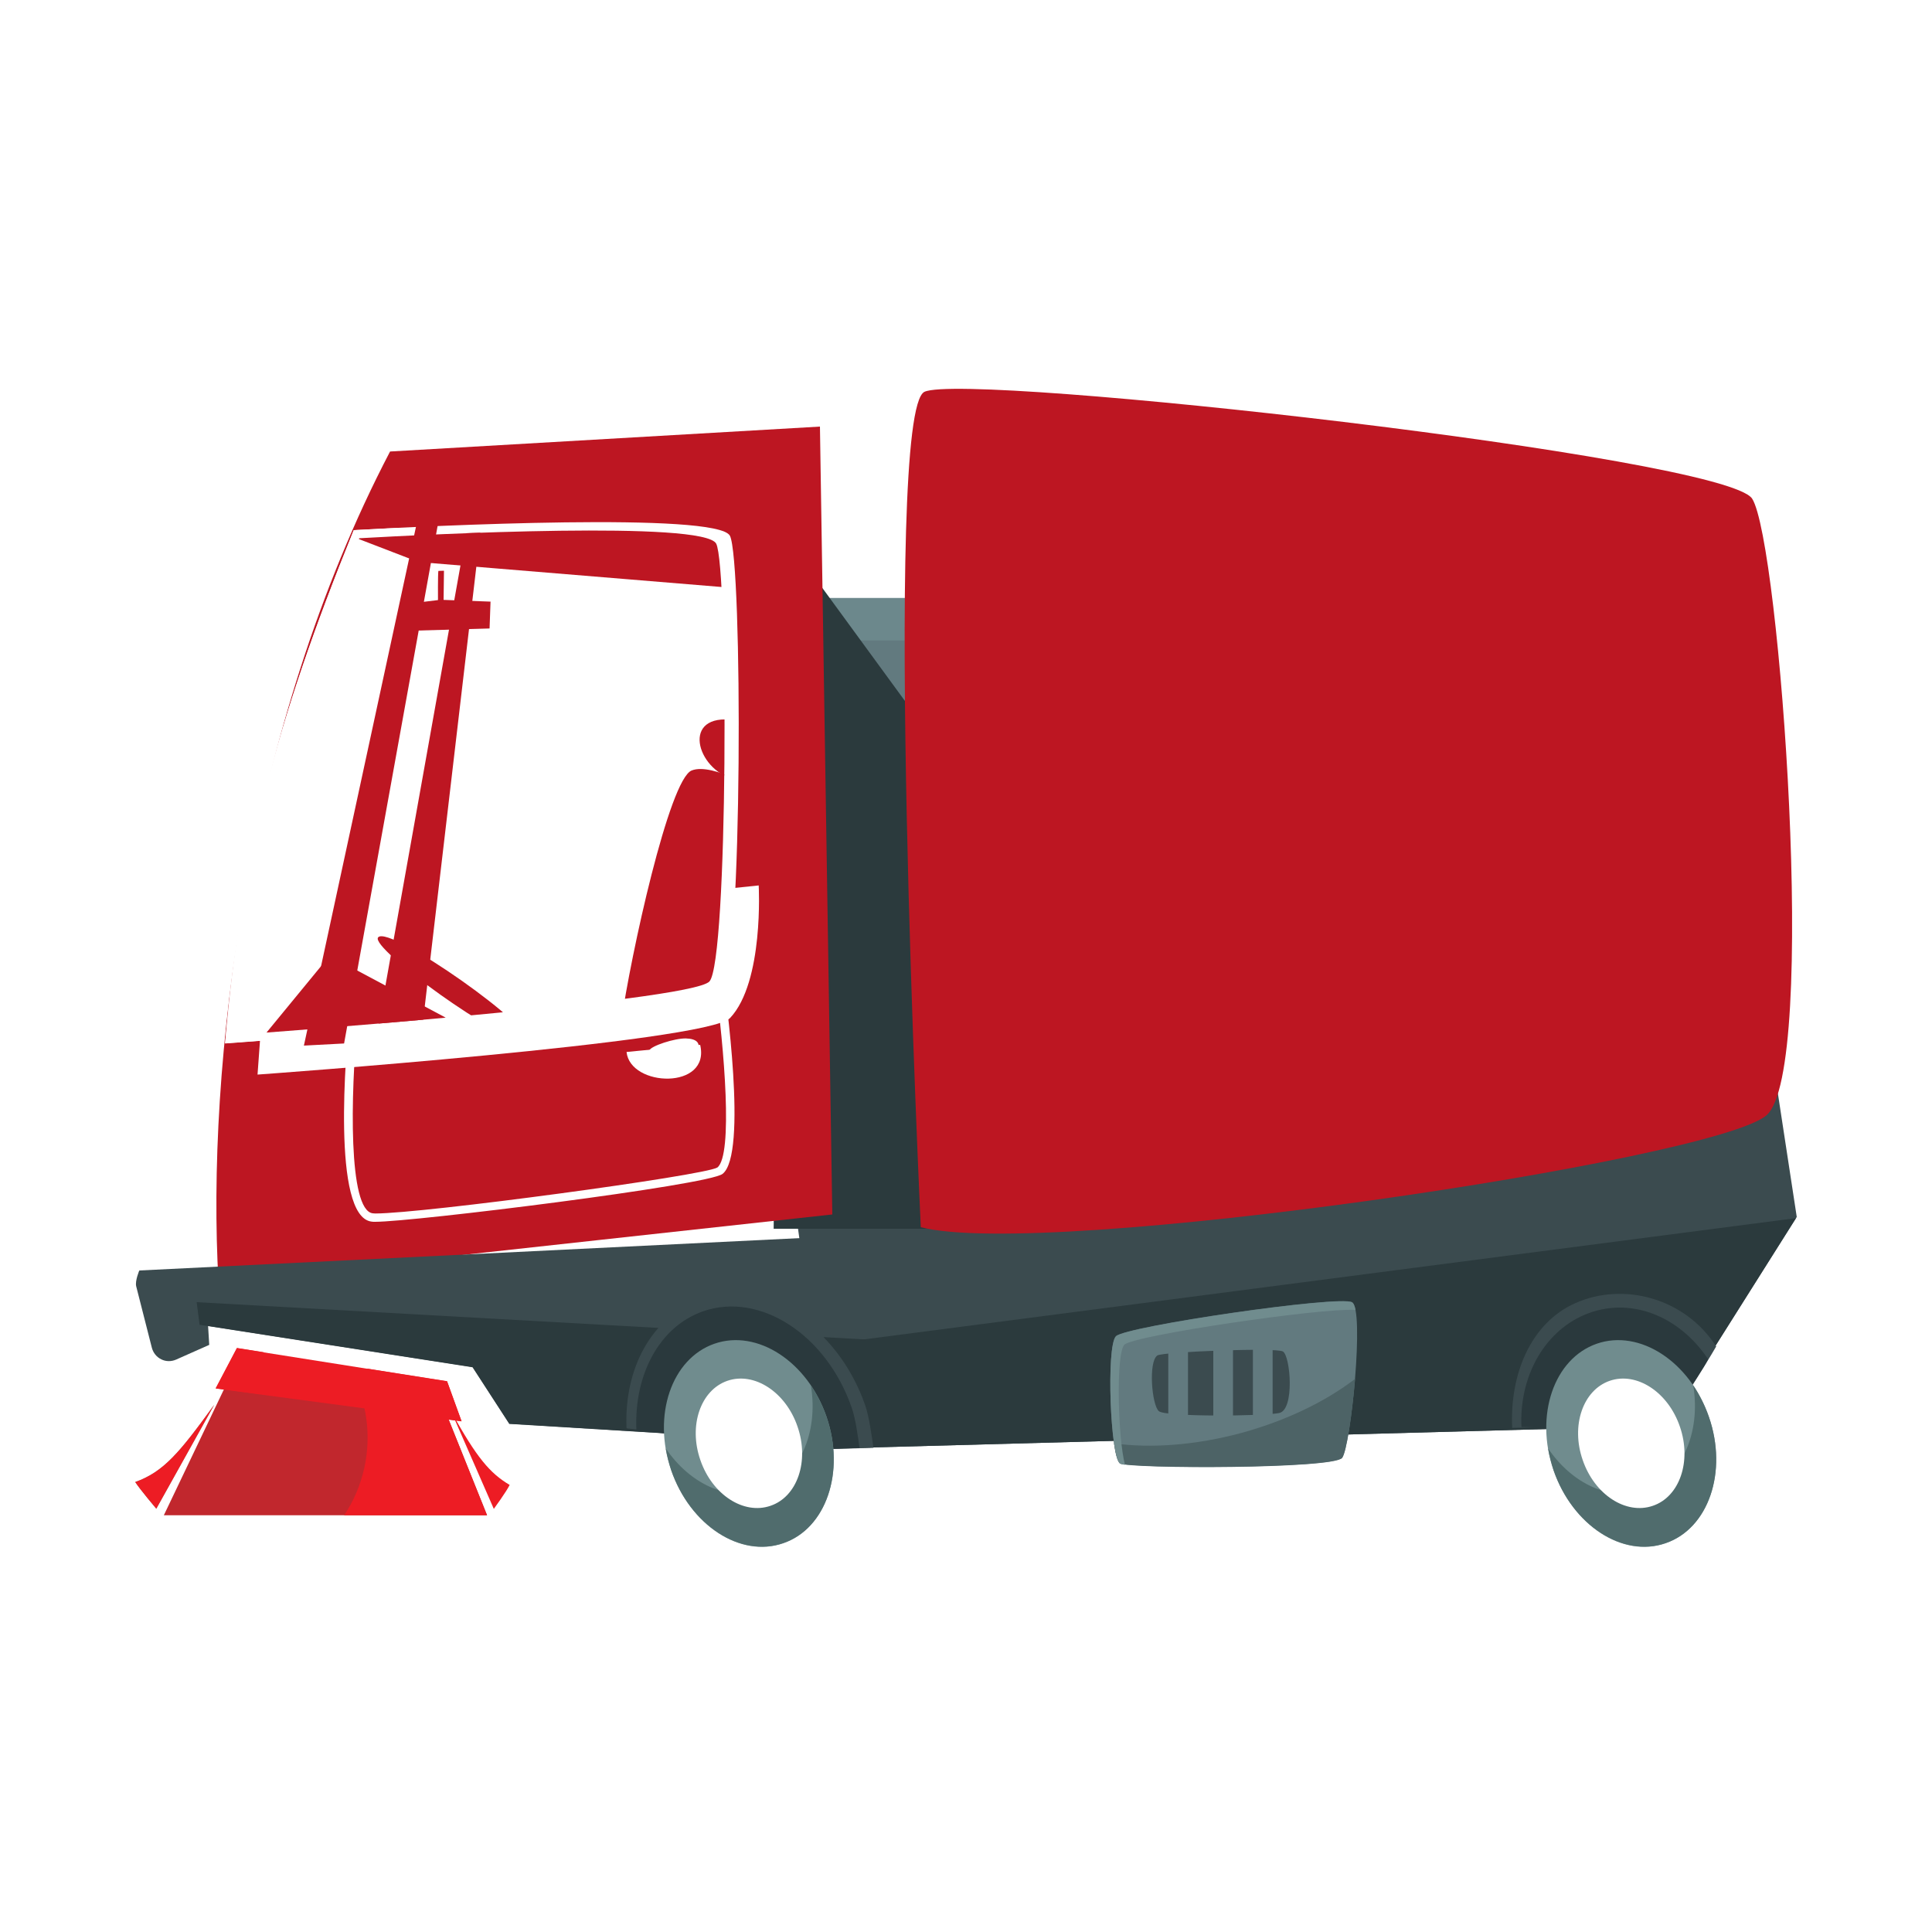<?xml version="1.0" encoding="utf-8"?>
<!-- Generator: Adobe Illustrator 23.0.2, SVG Export Plug-In . SVG Version: 6.00 Build 0)  -->
<svg version="1.1" id="Ebene_1" xmlns="http://www.w3.org/2000/svg" xmlns:xlink="http://www.w3.org/1999/xlink" x="0px" y="0px"
	 viewBox="0 0 100 100" style="enable-background:new 0 0 100 100;" xml:space="preserve">
<style type="text/css">
	.st0{fill:#3B4B4F;}
	.st1{fill:#2B3A3D;}
	.st2{fill:#627A7F;}
	.st3{fill:#6C888C;}
	.st4{fill:#BD1622;}
	.st5{fill:#FFFFFF;}
	.st6{fill:#2A393D;}
	.st7{fill:#C1272D;}
	.st8{fill:#ED1C24;}
	.st9{fill:#708C8E;}
	.st10{fill:#506C6D;}
	.st11{fill:#938174;}
	.st12{clip-path:url(#SVGID_2_);fill:#BD1622;}
	.st13{fill:#4D6366;}
	.st14{filter:url(#Adobe_OpacityMaskFilter);}
	.st15{filter:url(#Adobe_OpacityMaskFilter_1_);}
	.st16{mask:url(#SVGID_3_);fill:url(#SVGID_4_);}
</style>
<g>
	<polygon class="st0" points="42.9,74.98 86.18,73.8 93,62.99 91.84,55.4 40.77,59.78 	"/>
	<polygon class="st1" points="42.16,69.66 42.9,74.98 86.18,73.8 92.96,63.05 	"/>
	<path class="st0" d="M88.83,69.69c-1.62-2.51-4.8-3.35-7.29-2.24c-2.3,1.02-3.4,3.66-3.27,6.46l8.09-0.24
		C86.36,73.67,88.36,70.52,88.83,69.69z"/>
	<rect x="40.05" y="31.25" class="st2" width="13.25" height="32.35"/>
	<rect x="40.05" y="30.95" class="st3" width="13.25" height="2.2"/>
	<polygon class="st1" points="53.29,45.11 40.7,27.88 40.05,63.6 53.29,63.6 	"/>
	<path class="st4" d="M11.31,66.34c-0.64-11.06,1.41-28.69,8.88-42.97l22.25-1.29l0.64,40.78L11.31,66.34z"/>
	<path class="st5" d="M13.33,55.62c0,0,23.28-1.67,24.46-2.93c1.76-1.87,1.48-6.86,1.48-6.86l-25.42,2.63L13.33,55.62z"/>
	<g>
		<path class="st5" d="M19.43,63.24C19.43,63.24,19.43,63.24,19.43,63.24c-0.09,0-0.15,0-0.2-0.01c-2.08-0.26-1.32-8.9-1.14-10.63
			l0.02-0.18l19.27-2.17l0.03,0.21c0.14,0.95,1.3,9.28-0.01,10.3C36.65,61.35,21.39,63.24,19.43,63.24z M18.51,52.82
			c-0.37,3.85-0.49,9.82,0.78,9.98c0.03,0,0.08,0.01,0.14,0.01c2.47,0,17.03-1.96,17.7-2.38c0.82-0.64,0.36-6.18-0.13-9.68
			L18.51,52.82z"/>
	</g>
	<path class="st0" d="M7.21,65.76c0,0-0.23,0.54-0.16,0.82l0.81,3.18c0.07,0.26,0.24,0.48,0.49,0.6c0.24,0.12,0.52,0.12,0.77,0.01
		l1.71-0.76l-0.06-0.98l13.7,2.13l1.9,2.93l17.86,1.1l0.11-10.85L7.21,65.76z"/>
	<polygon class="st1" points="10.18,67.4 10.33,68.57 24.46,70.77 26.36,73.7 44.22,74.79 45.68,69.38 	"/>
	<path class="st0" d="M45.21,74.94c-0.09-0.61-0.22-1.62-0.44-2.24c-1.44-4.09-5.25-6.52-8.51-5.42c-2.53,0.85-3.97,3.57-3.83,6.65
		l9.5,1.1L45.21,74.94z"/>
	<path class="st6" d="M44.49,74.95c-0.08-0.56-0.2-1.5-0.4-2.07c-1.3-3.78-4.74-6.03-7.69-5.01c-2.28,0.79-3.59,3.3-3.46,6.15
		l8.58,1.01L44.49,74.95z"/>
	<path class="st6" d="M88.41,70.35c-1.51-2.27-4.09-3.28-6.41-2.29c-2.14,0.92-3.37,3.28-3.25,5.8l7.17,0.19
		C85.93,74.05,88.02,71.17,88.41,70.35z"/>
	<path class="st4" d="M47.66,63.52c0,0-2-42.21,0.19-43.24c2.19-1.03,41.42,3.35,42.84,5.53c1.42,2.19,3.44,29.61,0.74,31.92
		C88.72,60.06,54.21,65.2,47.66,63.52z"/>
	<polygon class="st7" points="8.48,78.43 25.21,78.43 22.63,72 12.47,70.07 	"/>
	<path class="st8" d="M18.86,75.96c-0.2,0.91-0.56,1.75-1.05,2.47h7.4L22.63,72l-4.4-0.84C18.97,72.55,19.23,74.25,18.86,75.96z"/>
	<path class="st9" d="M42.78,73.33c-0.98-2.85-3.58-4.55-5.8-3.78c-2.22,0.77-3.22,3.7-2.24,6.55c0.98,2.85,3.58,4.55,5.8,3.78
		C42.76,79.12,43.76,76.18,42.78,73.33z"/>
	<path class="st10" d="M42.78,73.33c-0.21-0.6-0.49-1.14-0.81-1.63c0.41,2.47-0.6,4.77-2.53,5.43c-1.75,0.61-3.74-0.33-4.98-2.16
		c0.06,0.37,0.16,0.75,0.28,1.12c0.98,2.85,3.58,4.55,5.8,3.78C42.76,79.12,43.76,76.18,42.78,73.33z"/>
	<path class="st11" d="M11.09,72.71l-3,5.38c0,0-0.86-1.01-1.09-1.38C8.47,76.18,9.28,75.21,11.09,72.71z"/>
	<path class="st8" d="M23.36,73.07l2.2,5.03c0,0,0.65-0.89,0.82-1.24C25.37,76.26,24.68,75.47,23.36,73.07z"/>
	<polygon class="st8" points="11.17,71.87 23.89,73.57 23.14,71.5 12.27,69.78 	"/>
	<g>
		<path class="st8" d="M19.08,71.87c0,0.36-0.02,0.7-0.07,1.04l4.88,0.65l-0.75-2.07l-4.13-0.65
			C19.05,71.18,19.08,71.52,19.08,71.87z"/>
		<path class="st8" d="M13.42,71.87c0-0.67,0.08-1.3,0.22-1.88l-1.38-0.22l-1.1,2.09l2.26,0.3C13.43,72.07,13.42,71.97,13.42,71.87z
			"/>
	</g>
	<path class="st5" d="M18.31,27.44c3.88-0.22,18.81-0.95,19.47,0.29c0.66,1.24,0.66,22.32-0.37,23.42
		c-1.02,1.1-25.76,2.85-25.76,2.85C12.51,44.28,14.18,37.62,18.31,27.44z"/>
	<path class="st5" d="M20.65,27.32c-0.96,0.05-1.78,0.09-2.34,0.12c-4.13,10.18-5.8,16.84-6.66,26.57c0,0,0.69-0.05,1.85-0.14
		L20.65,27.32z"/>
	<g>
		<defs>
			<path id="SVGID_1_" d="M18.59,27.86c3.68-0.21,17.85-0.92,18.48,0.28c0.63,1.2,0.62,21.6-0.35,22.66
				c-0.97,1.06-24.45,2.76-24.45,2.76"/>
		</defs>
		<use xlink:href="#SVGID_1_"  style="overflow:visible;fill:#FFFFFF;"/>
		<clipPath id="SVGID_2_">
			<use xlink:href="#SVGID_1_"  style="overflow:visible;"/>
		</clipPath>
		<polygon class="st12" points="39.48,24.43 13.53,25.96 21.66,29.09 38.89,30.51 		"/>
		<polygon class="st12" points="24.91,27.16 24.18,27.33 19.42,53.98 21.76,54.01 		"/>
		<polygon class="st12" points="13.33,54.01 17.06,49.47 24.75,53.57 		"/>
		<path class="st12" d="M32.14,52.98c0.51-3.59,2.5-12.64,3.66-13.1c1.1-0.44,3.66,1.17,3.66,1.17l-2.2,12.3L32.14,52.98z"/>
		<path class="st12" d="M22.69,29.55c-0.03,0.17-0.02,1.51-0.02,1.51l-1.97,0.24l0.13,1.36l4.51-0.13l0.05-1.39l-2.43-0.09
			l0.02-1.51L22.69,29.55z"/>
		<path class="st12" d="M19.57,48.52c0.56-0.7,8.51,4.94,7.52,5.27C26.1,54.12,19.13,49.07,19.57,48.52z"/>
		<path class="st12" d="M37.8,40.28c-1.87-0.66-2.53-3.57,0.49-2.96C41.31,37.92,37.8,40.28,37.8,40.28z"/>
	</g>
	<polygon class="st4" points="15.73,54.12 21.66,26.67 22.75,26.67 17.81,54.01 	"/>
	<path class="st5" d="M36.24,54.08c0.55,2.34-3.62,2.2-3.81,0.37L36.24,54.08z"/>
	<path class="st5" d="M35.44,54.7c0.63,0.03,1.21-0.92,0.07-0.95c-0.57-0.02-1.83,0.39-1.9,0.62C33.53,54.61,34.63,54.67,35.44,54.7
		z"/>
	<path class="st2" d="M57.98,75.74c0.5,0.28,11.05,0.29,11.49-0.29c0.44-0.59,1.17-7.68,0.51-8.05c-0.66-0.37-11.71,1.24-12.22,1.76
		S57.47,75.45,57.98,75.74z"/>
	<path class="st13" d="M64.25,74.17c-2.38,0.64-4.68,0.8-6.59,0.54c0.08,0.57,0.19,0.97,0.32,1.04c0.5,0.28,11.05,0.29,11.49-0.29
		c0.22-0.29,0.51-2.2,0.67-4.09C68.63,72.53,66.59,73.53,64.25,74.17z"/>
	<path class="st5" d="M41.28,73.84c-0.61-1.79-2.24-2.85-3.63-2.37c-1.39,0.48-2.02,2.32-1.4,4.1c0.61,1.79,2.24,2.85,3.63,2.37
		C41.27,77.47,41.9,75.63,41.28,73.84z"/>
	<path class="st5" d="M40.48,73.78c-0.45-1.32-1.66-2.11-2.69-1.75c-1.03,0.36-1.49,1.72-1.04,3.04c0.46,1.32,0.84-0.1,1.87-0.45
		C39.65,74.25,40.94,75.1,40.48,73.78z"/>
	<path class="st9" d="M88.45,73.33c-0.98-2.85-3.58-4.55-5.8-3.78c-2.22,0.77-3.22,3.7-2.24,6.55c0.98,2.85,3.58,4.55,5.8,3.78
		C88.43,79.12,89.44,76.18,88.45,73.33z"/>
	<path class="st10" d="M88.45,73.33c-0.21-0.6-0.49-1.14-0.81-1.63c0.41,2.47-0.6,4.77-2.53,5.43c-1.75,0.61-3.74-0.33-4.98-2.16
		c0.06,0.37,0.16,0.75,0.28,1.12c0.98,2.85,3.58,4.55,5.8,3.78C88.43,79.12,89.44,76.18,88.45,73.33z"/>
	<path class="st5" d="M86.95,73.84c-0.61-1.79-2.24-2.85-3.63-2.37c-1.39,0.48-2.02,2.32-1.4,4.1c0.61,1.79,2.24,2.85,3.63,2.37
		C86.94,77.47,87.57,75.63,86.95,73.84z"/>
	<path class="st5" d="M86.15,73.78c-0.45-1.32-1.66-2.11-2.69-1.75c-1.03,0.36-1.49,1.72-1.04,3.04c0.46,1.32,0.84-0.1,1.87-0.45
		C85.32,74.25,86.61,75.1,86.15,73.78z"/>
	<path class="st9" d="M58.2,69.6c0.48-0.48,10.15-1.91,11.96-1.8c-0.04-0.21-0.1-0.35-0.18-0.39c-0.66-0.37-11.71,1.24-12.22,1.76
		s-0.29,6.29,0.22,6.59c0.03,0.02,0.12,0.04,0.25,0.06C57.86,74.45,57.75,70.04,58.2,69.6z"/>
	<path class="st0" d="M59.9,70.16c0.26-0.19,6.11-0.42,6.5-0.21c0.39,0.21,0.63,3.04-0.2,3.19c-0.83,0.16-5.87,0.21-6.22-0.1
		C59.62,72.73,59.43,70.5,59.9,70.16z"/>
	<rect x="60.47" y="69.65" class="st2" width="1.02" height="3.84"/>
	<rect x="62.8" y="69.65" class="st2" width="1.02" height="3.84"/>
	<rect x="64.85" y="69.65" class="st2" width="1.02" height="3.84"/>
	<defs>
		<filter id="Adobe_OpacityMaskFilter" filterUnits="userSpaceOnUse" x="7" y="72.71" width="4.09" height="5.38">
			<feFlood  style="flood-color:white;flood-opacity:1" result="back"/>
			<feBlend  in="SourceGraphic" in2="back" mode="normal"/>
		</filter>
	</defs>
	<mask maskUnits="userSpaceOnUse" x="7" y="72.71" width="4.09" height="5.38" id="SVGID_3_">
		<g class="st14">
			<defs>
				<filter id="Adobe_OpacityMaskFilter_1_" filterUnits="userSpaceOnUse" x="7" y="72.71" width="4.09" height="5.38">
					<feFlood  style="flood-color:white;flood-opacity:1" result="back"/>
					<feBlend  in="SourceGraphic" in2="back" mode="normal"/>
				</filter>
			</defs>
			<mask maskUnits="userSpaceOnUse" x="7" y="72.71" width="4.09" height="5.38" id="SVGID_3_">
				<g class="st15">
				</g>
			</mask>
			<linearGradient id="SVGID_4_" gradientUnits="userSpaceOnUse" x1="-1.773" y1="26.109" x2="12.939" y2="92.202">
				<stop  offset="0" style="stop-color:#333333"/>
				<stop  offset="1" style="stop-color:#FFFFFF"/>
			</linearGradient>
			<path class="st16" d="M7,76.71c0.23,0.36,1.09,1.38,1.09,1.38l3-5.38C9.28,75.21,8.47,76.18,7,76.71z"/>
		</g>
	</mask>
	<path class="st8" d="M7,76.71c0.23,0.36,1.09,1.38,1.09,1.38l3-5.38C9.28,75.21,8.47,76.18,7,76.71z"/>
</g>
</svg>
